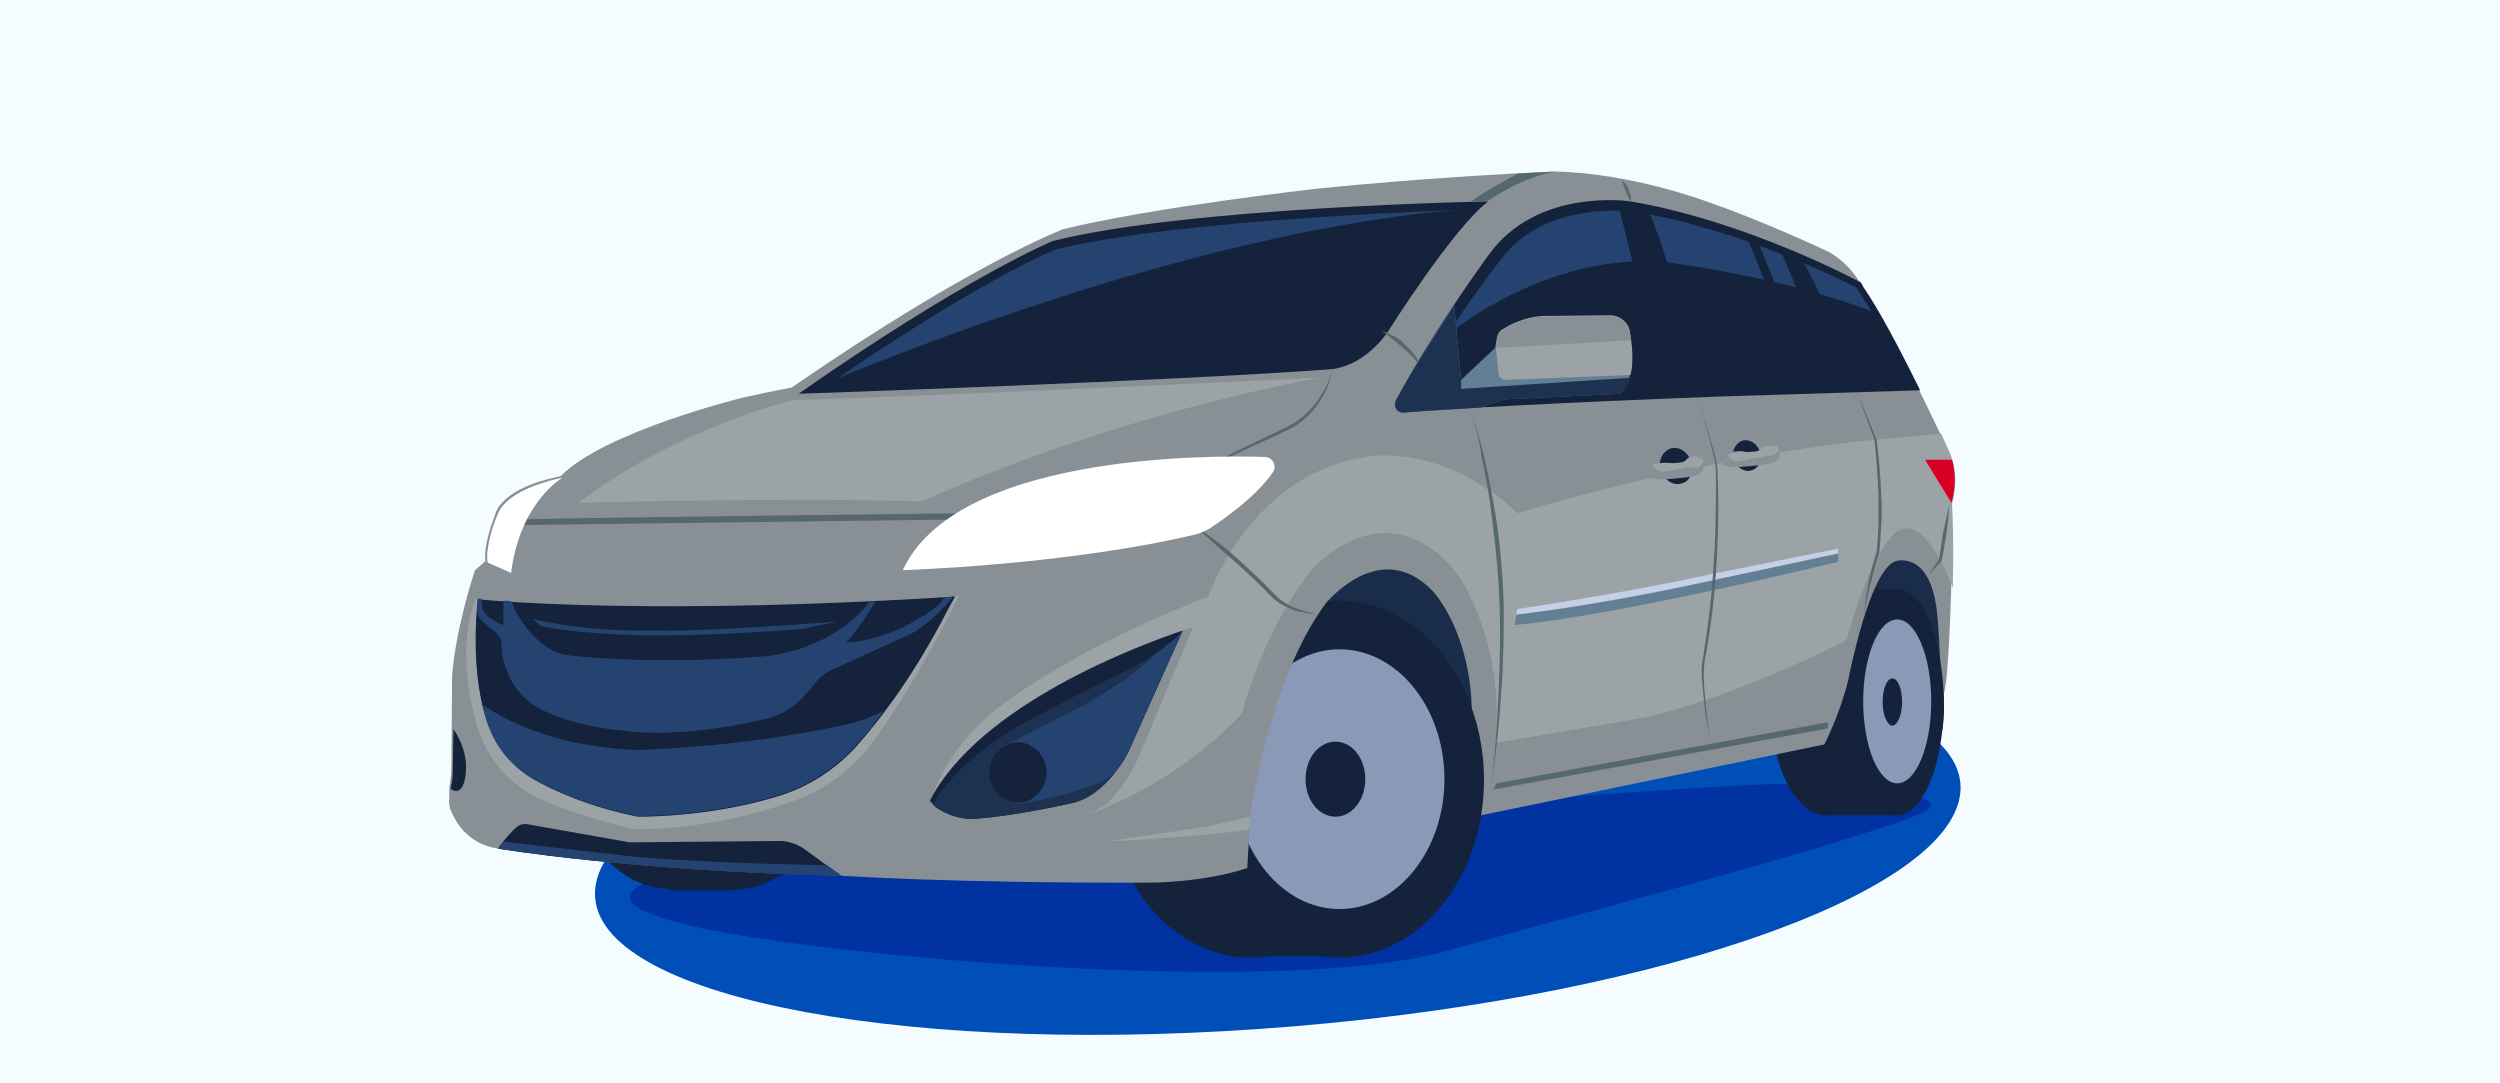 <?xml version="1.0" encoding="UTF-8"?> <svg xmlns="http://www.w3.org/2000/svg" width="360" height="156" viewBox="0 0 360 156" fill="none"><rect x="0" y="0" width="360" height="156" fill="#808080" stroke="none"/><g clip-path="url(#clip0_1_101)"><path d="M360 0H0V156H360V0Z" fill="#F5FCFF"></path><mask id="mask0_1_101" style="mask-type:luminance" maskUnits="userSpaceOnUse" x="0" y="0" width="360" height="156"><path d="M360 0H0V156H360V0Z" fill="white"></path></mask><g mask="url(#mask0_1_101)"><path d="M186.2 147.8C240.5 143.3 283.5 127.6 282.3 112.8C281 98.1 236 89.7 181.8 94.3C127.5 98.8 84.5 114.5 85.7 129.3C86.9 144 131.9 152.3 186.2 147.8Z" fill="#004EB7"></path></g><path d="M231.8 114.3C258.8 112.5 259.1 112.4 271.4 114C283.7 115.5 277.6 117.1 264.3 121.3C251 125.5 222.8 132.8 208.8 136.8C194 141.2 160.7 140.5 130.8 137.7C108.5 135.6 74.5 130.9 99.5 125.1C124.4 119.3 191.9 119.5 191.9 119.5C191.9 119.5 209.2 115.8 231.8 114.3Z" fill="#0032A1"></path><path d="M176.5 91.5L200.9 130.8L234.7 88.3L274.7 112.3L279 104.4L279.9 94.9V85.7L271.1 73.9L204.2 77.2L179 79L176.5 91.5Z" fill="#192D4B"></path><path d="M96.5 86.7C104.9 86.7 111.6 96 111.6 107.4C111.6 118.8 104.9 128 96.5 128C88.1 128 81.4 118.7 81.4 107.3C81.4 95.9 88.1 86.7 96.5 86.7Z" fill="#14233B"></path><path d="M105.8 86.7H96.5V128.2H105.8V86.7Z" fill="#14233B"></path><path d="M105.8 86.7C114.2 86.7 120.9 96 120.9 107.4C120.9 118.8 114.1 128.1 105.8 128.1C97.5 128.1 90.7 118.8 90.7 107.4C90.7 96 97.3 86.7 105.8 86.7Z" fill="#14233B"></path><path d="M263 84.8C267.4 84.8 271.1 92.1 271.1 101.1C271.1 110.1 267.5 117.4 263 117.4C258.5 117.4 254.9 110.1 254.9 101.1C254.9 92.1 258.6 84.8 263 84.8Z" fill="#14233B"></path><path d="M273 84.8H263V117.4H273V84.8Z" fill="#14233B"></path><path d="M273.2 84.8C276.9 84.8 279.9 92.1 279.9 101.1C279.9 110.1 276.9 117.4 273.2 117.4C269.5 117.4 266.5 110.1 266.5 101.1C266.5 92.1 269.5 84.8 273.2 84.8Z" fill="#14233B"></path><path d="M273.2 89.2C275.9 89.2 278.1 94.5 278.1 101C278.1 107.5 275.9 112.8 273.2 112.8C270.5 112.8 268.3 107.5 268.3 101C268.3 94.5 270.5 89.2 273.2 89.2Z" fill="#8B99B9"></path><path d="M272.5 97.7C273.3 97.7 273.9 99.2 273.9 101.1C273.9 103 273.2 104.5 272.5 104.5C271.8 104.5 271.1 103 271.1 101.1C271.1 99.2 271.7 97.7 272.5 97.7Z" fill="#14233B"></path><path d="M180.1 86.5C191.6 86.5 200.9 98 200.9 112.2C200.9 126.4 191.6 137.9 180.1 137.9C168.6 137.9 159.3 126.4 159.3 112.2C159.3 98 168.6 86.5 180.1 86.5Z" fill="#14233B"></path><path d="M192.8 86.5H180.1V137.7H192.8V86.5Z" fill="#14233B"></path><path d="M192.9 86.5C204.4 86.5 213.7 98 213.7 112.2C213.7 126.4 204.4 137.9 192.9 137.9C181.4 137.9 172.1 126.4 172.1 112.2C172.1 98 181.4 86.5 192.9 86.5Z" fill="#14233B"></path><path d="M192.9 93.5C201.2 93.5 208 101.9 208 112.2C208 122.5 201.2 130.9 192.9 130.9C184.6 130.9 177.8 122.5 177.8 112.2C177.8 101.9 184.6 93.5 192.9 93.5Z" fill="#8B99B9"></path><path d="M192.3 106.8C194.7 106.8 196.6 109.2 196.6 112.2C196.6 115.2 194.7 117.6 192.3 117.6C189.9 117.6 188 115.2 188 112.2C188 109.2 189.9 106.8 192.3 106.8Z" fill="#14233B"></path><path d="M64.7 114.9C64.6 115.4 64.7 115.9 64.8 116.4C65.4 118 67.1 121.5 71.7 122.2C71.7 122.2 90.6 125.4 121.1 126.1C121.1 126.1 137.1 127.2 165.7 127.1C165.7 127.1 173.3 127.1 179.6 125L180.1 117C180.1 117 182.8 97.8 190.9 86.9C190.9 86.9 198.7 77.2 206.3 85.1C206.3 85.1 216.6 95.8 209.4 118.2L262.7 107.2C262.7 107.2 265 102.8 266.2 97.7C266.2 97.7 269.2 82 273 80.8C273 80.8 278.2 79.1 279 88.9C279 88.9 279.5 93.9 279.4 100.8C279.4 100.8 278.9 103.5 278.2 104.9C278.2 104.9 280 102 280.4 96.5C280.4 96.5 281.4 83.9 280.9 72.3C280.9 72.3 282.2 68.5 280.4 64.6C280.4 64.6 272.4 47.3 268.1 41.2C268.1 41.2 266.7 38.2 263.4 36.3C263.4 36.3 253.9 31.8 245.7 29C245.7 29 234.8 24.9 223.9 24.7C223.9 24.7 206.7 25.4 189.4 27.2C189.4 27.2 166.2 29.8 153.1 33C153.1 33 139.8 38 114 55.8C114 55.8 110.8 56.4 106.8 57.3C106.8 57.3 86.9 62.2 80.7 68.6C80.7 68.6 74.9 69.5 72.3 72.4C71.9 72.8 71.6 73.3 71.4 73.8C70.9 75.2 69.6 78.6 69.9 80.8L68.4 82.1C68.4 82.1 65.7 90 65.1 97.3L65 110.3C65 111.3 64.9 112.4 64.7 113.4V114.9Z" fill="#889095"></path><path d="M276.5 56.2C273.9 50.9 270.6 44.6 268.3 41.3C268.3 41.3 268.2 41.1 268 40.7C268 40.7 251.8 31.9 234.8 29C234.8 29 221.3 26.9 214.3 36.8C214.3 36.8 206.1 48 201 57.7C200.6 58.5 201.2 59.5 202.1 59.4C208.1 58.9 223.8 58 247.6 57.1L276.5 56.2Z" fill="#14233B"></path><path d="M274.7 54.6C272.2 49.9 270.4 46.2 268.6 43.4C268.6 43.4 267.5 41.8 267.3 41.4C267.3 41.4 251.4 33.1 235.4 30.5C235.4 30.5 222.6 28.6 216.1 37.4C216.1 37.4 208.4 47.3 203.6 55.9C203.2 56.6 203.8 57.5 204.7 57.4C210.4 57 225.1 56.2 247.6 55.3L274.7 54.6Z" fill="#254370"></path><path d="M65.1 112.4C65.2 111.8 65.2 111.2 65.2 110.5L65.3 105C65.3 105 67.3 107.7 67.1 110.9C67.1 110.9 67 115 64.9 113.6L65.1 112.4Z" fill="#14233B"></path><path d="M121.1 126.1C90.7 125.4 71.7 122.2 71.7 122.2C71.7 122.2 73.1 120.2 74.4 119.1C74.9 118.7 75.4 118.6 76 118.7L90.7 121.3L112.3 121.1C113.5 121.1 114.6 121.5 115.6 122.1L121.1 126.1Z" fill="#14233B"></path><path d="M72.5 121.2C72.1 121.8 71.8 122.2 71.8 122.2C71.8 122.2 90.7 125.4 121.2 126.1L119.1 124.6C119.1 124.6 101.7 124.3 91.6 123.4L72.5 121.2Z" fill="#254370"></path><path d="M183.4 66.8C183.5 67.2 183.5 67.6 183.2 68C180.9 71.5 176.2 74.7 174.1 76.1C173.4 76.5 172.7 76.9 171.9 77C171.1 77.2 170.3 77.4 169.4 77.6L174.4 71.1C175.7 69.5 177.4 68.3 179.4 67.8L183.4 66.8Z" fill="#F76F00"></path><path d="M68.5 86.2C68.5 86.2 92.1 88.9 138.1 85.8C138.1 85.8 132.3 97.8 125.8 106.7C123 110.6 119 113.6 114.4 115.3C109.1 117.2 101 119.4 91.3 119.4C91.3 119.4 84.3 117.9 78.1 115.2C73.5 113.2 70.1 109.3 68.7 104.5C67.3 99.6 66.1 92.5 68.5 86.2Z" fill="#9CA3A7"></path><path d="M137.5 85.9C95.2 88.6 72 86.6 68.9 86.3C68.9 86.3 67.4 97.4 70.7 105.3C71.9 108.2 74.1 110.6 76.8 112.2C79.6 113.8 84.8 116.2 91.8 117.6C91.8 117.6 101.7 117.8 111.9 114.7C116.3 113.4 120.2 110.9 123.3 107.5C126.5 103.9 131 98.1 135.6 89.5L137.5 85.9Z" fill="#14233B"></path><path d="M136.2 86C136.7 86 136.7 86 137.5 85.9L135.5 89.4C132.6 94.8 129.8 99.1 127.3 102.4C125.6 103.2 123.9 103.9 122.1 104.3C106.2 107.8 91.5 108 91.5 108C76.7 107.3 69.4 101.3 69.4 101.3C67.8 94.1 68.8 86.3 68.8 86.3C68.9 86.3 69.1 86.3 69.3 86.3L69.4 87.4C69.5 87.9 69.7 88.4 70.1 88.7C70.7 89.2 71.6 89.9 72.5 90.1V86.6C72.8 86.6 73.2 86.6 73.6 86.7C73.6 86.7 76.1 93.2 81.4 94.4C81.4 94.4 92.6 96 110.2 94.6C110.2 94.6 118.4 94.1 124.3 87.9L125.2 86.7C125.5 86.7 125.8 86.7 126.1 86.7C126.1 86.7 123.3 91.3 121.8 92.6C121.8 92.6 128.2 92.7 135.2 87.2L136.2 86Z" fill="#14233B"></path><path d="M69.5 101.8C69.8 103 70.1 104.1 70.6 105.2C71.8 108.1 74 110.5 76.7 112.1C79.5 113.7 84.7 116.1 91.7 117.5C91.7 117.5 101.6 117.7 111.8 114.6C116.2 113.3 120.1 110.8 123.2 107.4C124.3 106.2 125.5 104.8 126.7 103.1L127.2 102.4C125.5 103.2 123.8 103.9 122 104.3C106.1 107.8 91.4 108 91.4 108C76.6 107.3 69.3 101.3 69.3 101.3L69.5 101.8Z" fill="#254370"></path><path d="M69.4 89.4C68.9 88.9 68.6 88.2 68.7 87.5C68.8 86.7 68.8 86.2 68.8 86.2C68.9 86.2 69.1 86.2 69.3 86.2L69.4 87.3C69.5 87.8 69.7 88.3 70.1 88.6C70.7 89.1 71.6 89.8 72.5 90V86.5C72.8 86.5 73.2 86.5 73.6 86.6C73.6 86.6 76.1 93.1 81.4 94.3C81.4 94.3 92.6 95.9 110.2 94.5C110.2 94.5 118.4 94 124.3 87.8L125.2 86.6C125.5 86.6 125.8 86.6 126.1 86.6C126.1 86.6 123.3 91.2 121.8 92.5C121.8 92.5 128.2 92.6 135.2 87.1L136 86C136.4 86 136.7 86 137.3 85.9C137.3 85.9 134.2 89.7 131.3 91.2L119.7 96.5C119 96.8 118.3 97.3 117.8 97.9L115.8 100.2C114.3 101.9 112.4 103 110.3 103.5C105.7 104.6 97.1 106.2 89.6 105.2C89.6 105.2 83 104.7 78 102.2C75.8 101.1 74 99.2 73.1 96.9C72.8 96.1 72.5 95.2 72.3 94.1L72.2 92.6C72.2 92.1 71.9 91.6 71.5 91.2L69.4 89.4Z" fill="#254370"></path><path d="M76.6 89.1C76.6 89.1 83.4 91 94.7 90.8C94.7 90.8 99.5 91.1 120.7 89.5L115.3 90.6C115.3 90.6 104 91.5 94.7 91.5C94.7 91.5 85.7 91.6 78 90.2L76.6 89.1Z" fill="#254370"></path><path d="M115 56.7C115 56.7 168.3 54.9 191.2 53.2C191.2 53.2 196 53.3 199.9 47.7C199.9 47.7 209.2 32.9 214.3 29C214.3 29 171.1 29.8 151.6 34.7C151.6 34.7 139 39.9 115 56.7Z" fill="#14233B"></path><path d="M119.1 55.5C119.1 55.5 168.7 53.8 189.9 52.3C189.9 52.3 194.4 52.4 198 47.3C198 47.3 206.6 33.8 211.4 30.2C211.4 30.2 170.3 31.4 152.1 35.9C152.2 35.8 141.4 40.1 119.1 55.5Z" fill="#254370"></path><path d="M143.9 101.8C149.6 97.5 159 91.8 174 85.9C174 85.9 180.1 67.8 197.5 65.7C197.5 65.7 208.1 64 218.5 73.9C218.5 73.9 244.5 65.8 270.2 63.3L278.9 62.5L279.5 62.4C280.2 63.9 280.6 64.8 280.6 64.8C282.4 68.6 281.1 72.5 281.1 72.5C281.3 76.6 281.3 80.9 281.2 84.7C281.2 84.7 277.4 73.8 273.2 76.5C273.2 76.5 269.7 78.5 265.9 92.2C265.9 92.2 250.4 100.2 237 103.3L215.3 107C215.3 107 217.2 94.8 210.3 83.3C210.3 83.3 202 70 189.6 81.3C189.6 81.3 183 88 178.8 102.8C178.8 102.8 165.5 117.9 145.8 119.6L133 118.1L133.8 116C135.6 110.2 139.2 105.4 143.9 101.8Z" fill="#9CA3A7"></path><path d="M281 72.4C281 72.4 282 69.5 281.1 66.2H277.2L281 72.4Z" fill="#D70024"></path><path d="M115.5 118.7C115.5 118.7 120.2 122.7 125 123C125 123 149.3 122.1 159.2 115.9C159.2 115.9 162.3 113.3 164.4 108L171.8 90.3C171.8 90.3 142.2 99.2 133.9 115.3L115.5 118.7Z" fill="#889095"></path><path d="M133.9 115.3C141.1 101.4 164.1 92.9 170.3 90.8L162.6 108C162.6 108 159.5 114.7 154.1 115.7C154.1 115.7 146.3 117.5 140.4 117.9C139.3 118 138.3 117.8 137.3 117.5C136.5 117.2 135.5 116.8 134.7 116.2C134.4 115.9 134.2 115.6 133.9 115.3Z" fill="#14233B"></path><path d="M170.3 90.8L162.6 108C162.6 108 159.5 114.7 154.1 115.7C154.1 115.7 146.3 117.5 140.4 117.9C139.3 118 138.3 117.8 137.3 117.5C136.5 117.2 135.5 116.8 134.8 116.2C134.6 116.1 134.5 115.9 134.4 115.8C134.4 115.8 136.8 110.4 146.9 104.4C146.9 104.4 154.8 100.1 161.6 96.9C163.6 96 165.5 94.8 167.3 93.5C168.2 92.9 169.1 92.2 169.7 91.6L170.3 90.8Z" fill="#1D3251"></path><path d="M161.6 109.9C162.3 108.8 162.6 108 162.6 108L170.3 90.8L169.6 91.6C169.2 92 168.6 92.5 168 92.9C167.4 93.4 166.8 93.9 166.2 94.4C164.9 95.6 163.6 96.7 162.2 97.7C160.2 99.1 158.2 100.3 157 101C156.3 101.4 155.6 101.8 154.9 102.2C149.9 104.6 144.4 107.6 144.4 107.6C143.2 108.4 142.4 109.7 142.4 111.3C142.4 113.7 144.4 115.7 146.8 115.7C146.8 115.7 151.5 115.3 158.1 112.8C159.2 112.4 160.2 111.7 160.9 110.7L161.6 109.9Z" fill="#254370"></path><path d="M147.9 115.4C146.4 115.8 144.8 115.5 143.7 114.4C142.9 113.6 142.4 112.5 142.4 111.3C142.4 109.8 143.2 108.4 144.4 107.6C145.8 106.7 147 106.9 147 106.9C148.4 107.1 149.7 108 150.3 109.4C151.3 111.6 150.4 114.1 148.3 115.2C148.1 115.3 148 115.3 147.9 115.4Z" fill="#14233B"></path><path d="M83.3 72.4C83.3 72.4 113.1 71.6 132.8 72.2C132.8 72.2 156.7 60.8 189.9 54.4C189.9 54.4 133.5 57.1 114.4 57.6C114.4 57.5 97.5 61.6 83.3 72.4Z" fill="#9CA3A7"></path><path d="M218.5 87.8C218.5 87.8 234.6 85.4 245.8 82.9L264.7 79.1V80.9C264.7 80.9 232.2 88.8 218.1 90L218.5 87.8Z" fill="#637F93"></path><path d="M264.7 79.7V79L245.8 82.8C234.6 85.3 218.5 87.7 218.5 87.7L218.3 88.5C218.3 88.5 229.4 87.4 248.3 83.2L264.7 79.7Z" fill="#C5CFE6"></path><path d="M75.5 75.6L138.3 74.8L139.6 73.9C139.6 73.9 85.1 74.5 74.6 74.8L75.5 75.6Z" fill="#54686E"></path><path d="M70.2 81C69.9 78.8 71.1 75.3 71.7 74C71.9 73.5 72.2 73 72.6 72.6C75.2 69.8 81 68.8 81 68.8C81 68.8 74.9 72.2 73.6 82.5L70.2 81Z" fill="white"></path><path d="M171.8 68.1C173.8 67.1 175.8 66.1 177.8 65.1L183.8 62.2C184.8 61.7 185.8 61.3 186.7 60.7C187.6 60.1 188.4 59.3 189.1 58.5C189.8 57.7 190.4 56.7 190.9 55.8C191.4 54.8 191.8 53.8 191.8 52.6C191.8 54.9 190.7 57 189.4 58.7C188.7 59.6 187.9 60.4 187 61C186.1 61.7 185 62.1 184 62.6L177.9 65.4C175.9 66.4 173.9 67.3 171.8 68.1Z" fill="#54686E"></path><path d="M170.3 74.8C172.1 75.7 173.8 76.9 175.4 78.1C177 79.3 178.5 80.7 180 82.1C180.7 82.8 181.5 83.5 182.2 84.2C182.9 84.9 183.6 85.7 184.3 86.3C185.1 86.9 186 87.4 186.9 87.7L189.8 88.6C188.8 88.4 187.8 88.2 186.8 88C185.8 87.7 184.9 87.3 184 86.7C183.2 86.1 182.5 85.3 181.8 84.6C181.1 83.9 180.4 83.2 179.6 82.5C178.1 81.1 176.6 79.8 175.1 78.5C173.6 77.1 172.1 75.8 170.3 74.8Z" fill="#54686E"></path><path d="M198.9 47.6C199.5 47.8 200.1 48.1 200.7 48.4C201.3 48.7 201.8 49.1 202.3 49.6C203.3 50.5 204.1 51.5 204.6 52.7C203.7 51.7 202.9 50.8 201.9 50C200.9 49.1 199.9 48.3 198.9 47.6Z" fill="#54686E"></path><path d="M211.9 59.5C213.4 63.7 214.3 68.2 215.1 72.6C215.9 77 216.3 81.5 216.5 86C216.6 88.3 216.5 90.5 216.5 92.8C216.4 95 216.4 97.3 216.2 99.5C215.9 104 215.5 108.5 214.7 112.9C215 110.7 215.3 108.4 215.4 106.2C215.6 104 215.7 101.7 215.8 99.5C216 95 216.1 90.5 215.9 86.1C215.7 81.6 215.2 77.2 214.6 72.7C214.3 70.5 213.9 68.3 213.4 66.1C213.1 63.8 212.6 61.6 211.9 59.5Z" fill="#54686E"></path><path d="M244.6 57.5L246.4 63.6C246.7 64.6 247 65.6 247.2 66.7C247.4 67.8 247.3 68.8 247.4 69.9C247.5 74.1 247.4 78.3 247.1 82.5C246.8 86.7 246.3 90.9 245.5 95C245.2 97 245.4 99.2 245.6 101.2C245.8 103.3 246 105.4 246.6 107.4C246 105.4 245.6 103.3 245.4 101.2C245.3 100.2 245.2 99.1 245.1 98.1C245 97 245 96 245.2 94.9C245.9 90.8 246.4 86.6 246.7 82.4C247 78.2 247.1 74 247.1 69.8C247.1 68.8 247.1 67.7 247 66.7C246.8 65.7 246.5 64.7 246.3 63.7L244.6 57.5Z" fill="#54686E"></path><path d="M267.5 56.7C268.4 58.9 269.3 61 270.2 63.2C270.6 65.9 270.8 68.7 270.9 71.4C271 72.8 271 74.2 270.9 75.5C270.8 76.9 270.8 78.2 270.6 79.6C270.1 81.1 269.7 82.7 269.3 84.3C268.9 85.9 268.6 87.5 268.3 89.1C268.5 87.5 268.7 85.9 269 84.3C269.3 82.7 269.7 81.1 270.2 79.6C270.4 78.3 270.4 76.9 270.5 75.5C270.5 74.1 270.5 72.8 270.5 71.4C270.4 68.7 270.2 65.9 269.9 63.2C269.1 61.2 268.3 58.9 267.5 56.7Z" fill="#54686E"></path><path d="M215 113.7L263.2 104.9V104L215.5 112.8L215 113.7Z" fill="#54686E"></path><path d="M277.8 82.8C278.2 82 278.7 81.3 279.2 80.6V80.7C279.4 79.4 279.6 78 279.8 76.7C280.1 75.4 280.4 74.1 280.7 72.7C280.6 74.1 280.5 75.4 280.3 76.7C280.1 78 279.9 79.4 279.6 80.7V80.8C278.9 81.4 278.4 82.1 277.8 82.8Z" fill="#54686E"></path><path d="M159.2 121.2C159.2 121.2 166.9 120.8 173.7 120.2L179.9 119.5L180.1 117.6L174.3 118.9C174.2 118.9 174 119 173.9 119L159.2 121.2Z" fill="#9CA3A7"></path><path d="M233.5 25.9C233.8 26.1 233.9 26.3 234.1 26.5C234.3 26.7 234.4 27 234.5 27.3C234.6 27.6 234.7 27.8 234.8 28.1C234.9 28.4 234.9 28.7 234.8 29C234.5 28.5 234.3 28 234.1 27.5C234 27.2 233.9 27 233.8 26.7C233.7 26.4 233.6 26.1 233.5 25.9Z" fill="#54686E"></path><path d="M211.8 29L214.3 28.9C214.3 28.9 219.3 25.4 224 24.7L218.5 25C218.6 25.1 215.1 26.7 211.8 29Z" fill="#54686E"></path><path d="M233 29.4C233 29.4 237.6 47.3 239.5 56.7L244.5 56.3C244.5 56.3 241.4 39.4 237.3 30.1L233 29.4Z" fill="#14233B"></path><path d="M256.3 35.9C256.3 35.9 261.6 47.5 263.7 55.9H267.8C267.8 55.9 262.8 43.1 259.3 37L256.3 35.9Z" fill="#14233B"></path><path d="M251.5 34.2L253.1 34.8C253.1 34.8 258.3 46.4 260.3 55.9H259.1C259.1 55.9 255.4 42.5 251.5 34.2Z" fill="#14233B"></path><path d="M278.3 97.9L279.1 93.3C279.1 93.3 280.6 100.8 279.6 105.7H278.1L278.3 102.5V97.9Z" fill="#14233B"></path><path d="M204.2 90.8C209.9 95.3 213.7 103.3 213.7 112.3C213.7 117 212.6 121.6 210.8 125.4L206.2 122.7L207.9 116.6L209 106.2L204.3 93.1L204.2 90.8Z" fill="#14233B"></path><path d="M130 82.1C130 82.1 153.3 81.4 172 77C172.8 76.8 173.5 76.5 174.2 76.1C176.3 74.7 180.9 71.5 183.3 68C183.9 67.1 183.3 65.8 182.1 65.8C172.7 65.5 137.6 65.7 130 82.1Z" fill="white"></path><path d="M118.2 55.5C118.2 55.5 169.7 33.1 211.4 30.1L205.4 38L197.7 49.2L194.3 51.7L190.5 52.9L117.3 56.3L118.2 55.5Z" fill="#14233B"></path><path d="M207.2 49.2C207.2 49.2 220.9 36.9 238.7 37.6C238.7 37.6 255.9 39.5 270.2 45.1L275.6 55.5L202.7 58.5L204.6 54.3L207.2 49.2Z" fill="#14233B"></path><path d="M213.2 58.7C208.2 59 204.5 59.2 202.1 59.4C201.2 59.5 200.5 58.5 201 57.7C203.5 53 206.7 47.9 209.4 44L210.4 54.7L215.3 50.1L215.5 48.8C215.6 48.3 215.9 47.8 216.3 47.5C217.3 46.8 219.3 45.8 221.9 45.6L231.8 45.5C233.2 45.5 234.4 46.5 234.6 47.8C235.1 50.5 235.4 54.8 233.3 56.7L216.6 57.5L213.2 58.7Z" fill="#637F93"></path><path d="M210.4 54.7L209.4 44C206.8 48 203.5 53 201 57.7C200.6 58.5 201.2 59.5 202.1 59.4C204.4 59.2 208.1 59 213.2 58.7L216.7 57.5L233.4 56.7C234.1 56.1 234.5 55.3 234.7 54.4L210.4 56V54.7Z" fill="#1D3251"></path><path d="M234.8 54C235.3 52 235 49.5 234.7 47.8C234.5 46.4 233.2 45.4 231.9 45.4L222 45.5C219.4 45.7 217.4 46.8 216.4 47.4C215.9 47.7 215.6 48.2 215.6 48.7L215.4 50L215.8 53.8C215.8 54.3 216.3 54.7 216.9 54.7L234.8 54Z" fill="#9CA3A7"></path><path d="M234.9 49C234.8 48.6 234.8 48.2 234.7 47.8C234.5 46.4 233.2 45.4 231.9 45.5L222 45.6C219.4 45.8 217.4 46.9 216.4 47.5C215.9 47.8 215.6 48.3 215.6 48.8L215.4 50.1L234.9 49Z" fill="#889095"></path><path d="M240.5 64.6C241.7 64.2 243 65 243.5 66.4C244 67.8 243.4 69.3 242.2 69.6C241 70 239.7 69.2 239.2 67.8C238.7 66.5 239.3 65.1 240.5 64.6Z" fill="#14233B"></path><path d="M238.4 66.9C237.4 67.1 237 67.7 237.1 68C237.2 68.3 236.7 69.2 240.2 69C243.3 68.7 245.3 68.7 245.3 67.2C245.3 66.1 245.1 66.1 244.5 66C244 65.9 243.3 65.9 242.9 66.3C242.6 66.7 242.4 66.8 240.9 66.9C240.5 66.9 239.7 66.7 238.4 66.9Z" fill="#889095"></path><path d="M245.3 66.6C245.2 66.1 245 66 244.5 65.8C244 65.7 243.3 65.7 242.9 66.1C242.6 66.5 242.4 66.6 240.9 66.7C240.7 66.7 239.8 66.5 238.5 66.8C238.3 66.8 238.1 66.9 237.9 67C238.1 67.2 238.2 67.4 238.4 67.5C239.2 68.1 239.3 67.9 240.3 67.8C241.4 67.6 241.8 67.5 243 67.3C244.1 67.3 244.6 67.7 245.3 66.6Z" fill="#9CA3A7"></path><path d="M250.8 63.5C251.8 63.1 253 63.8 253.4 65C253.8 66.2 253.3 67.4 252.3 67.7C251.3 68.1 250.1 67.4 249.7 66.2C249.3 65.1 249.8 63.9 250.8 63.5Z" fill="#14233B"></path><path d="M249.3 65.1C248.3 65.3 247.8 65.9 248 66.2C248 66.5 247.5 67.5 251.1 67.2C254.2 66.9 256.3 66.9 256.3 65.4C256.3 64.3 256 64.3 255.5 64.3C255 64.3 254.2 64.1 253.9 64.6C253.6 65.1 253.3 65.1 251.8 65.2C251.6 65.1 250.6 64.8 249.3 65.1Z" fill="#889095"></path><path d="M256.1 64.8C256.1 64.2 255.8 64.2 255.3 64.2C254.8 64.2 254 64 253.7 64.5C253.4 65 253.1 65 251.6 65.1C251.3 65.1 250.5 64.9 249.2 65.3C249 65.3 248.7 65.5 248.6 65.5C248.8 65.7 248.9 65.8 249.1 66C249.9 66.6 249.9 66.5 251 66.3C252.1 66.1 252.5 66 253.7 65.8C255.1 65.4 255.6 65.9 256.1 64.8Z" fill="#9CA3A7"></path></g><defs><clipPath id="clip0_1_101"><rect width="360" height="156" fill="white"></rect></clipPath></defs></svg> 
